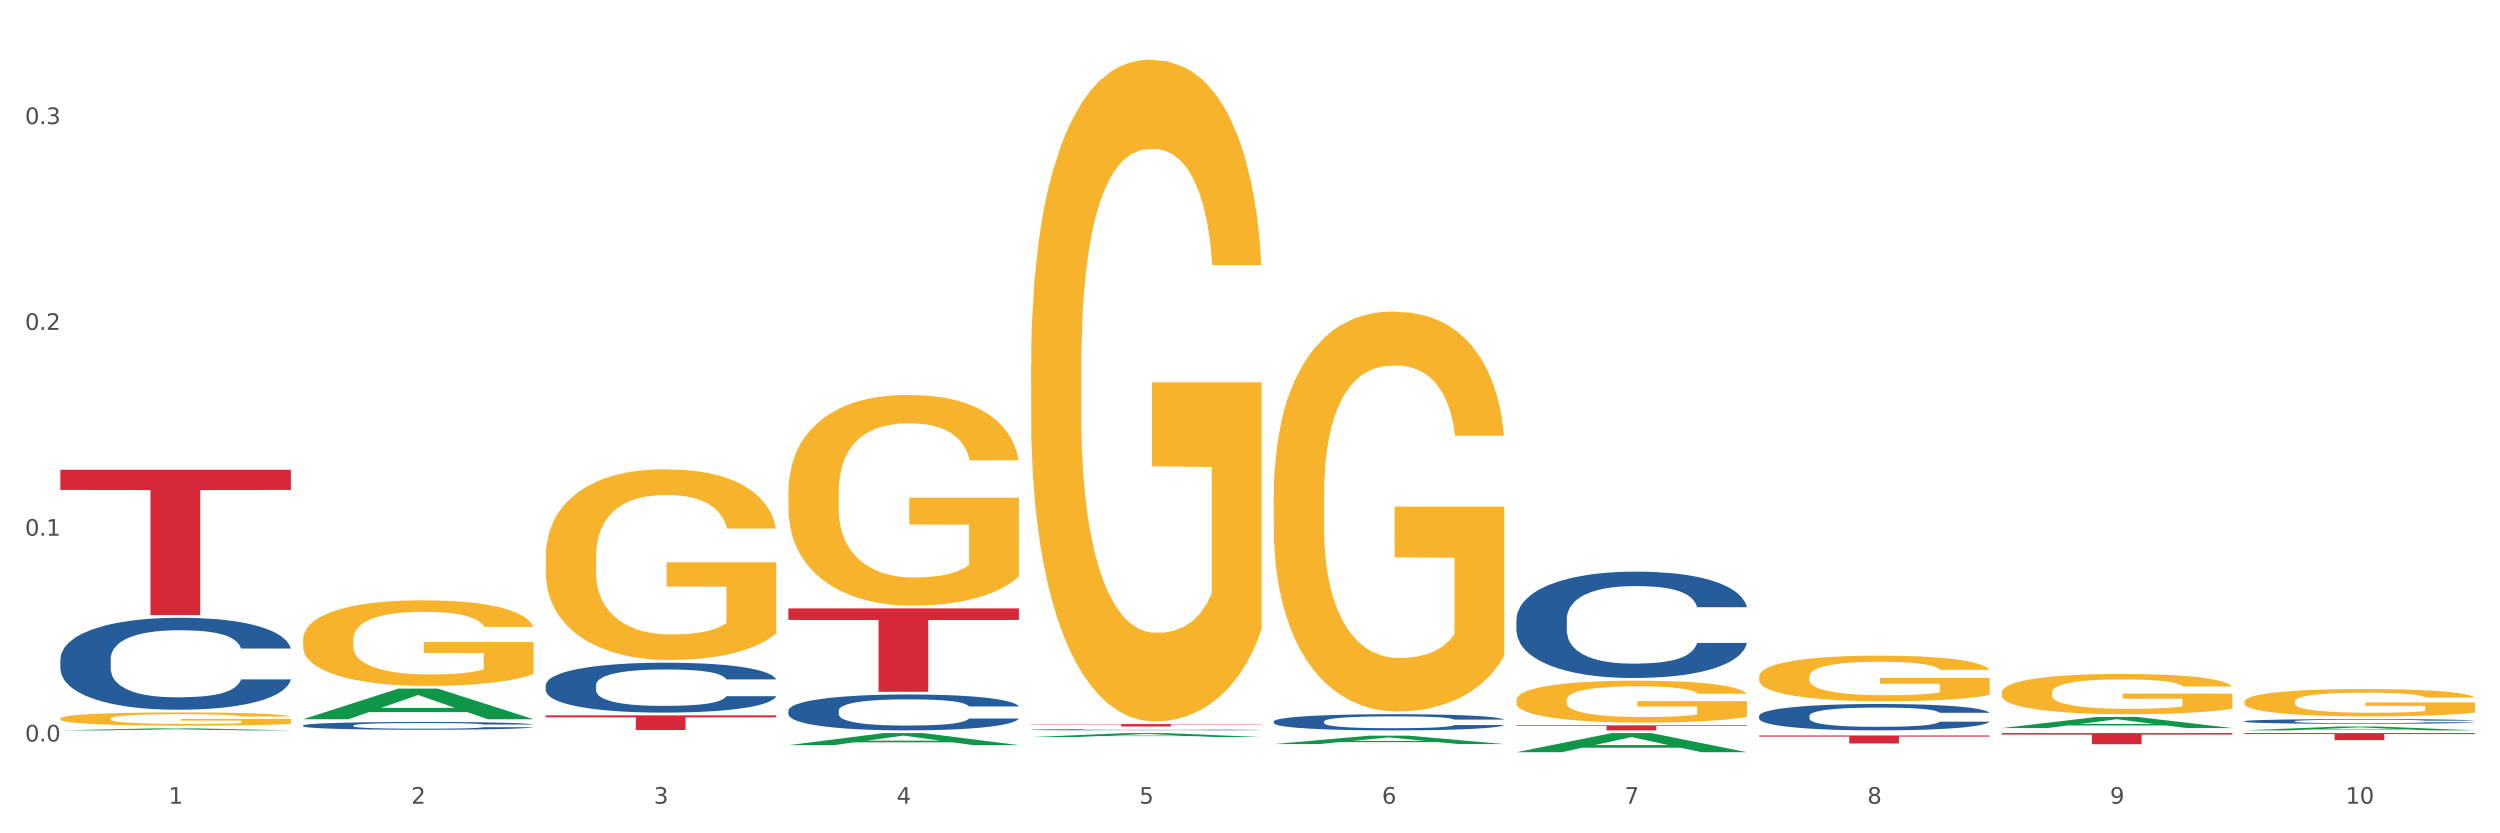<?xml version="1.0" encoding="utf-8" standalone="no"?>
<!DOCTYPE svg PUBLIC "-//W3C//DTD SVG 1.1//EN"
  "http://www.w3.org/Graphics/SVG/1.1/DTD/svg11.dtd">
<svg xmlns:xlink="http://www.w3.org/1999/xlink" width="1080pt" height="360pt" viewBox="0 0 1080 360" xmlns="http://www.w3.org/2000/svg" version="1.1">
 <rect x="0" y="0" width="1080" height="360" fill="#333333" stroke="none"/>
 <defs>
  <style type="text/css">*{stroke-linejoin: round; stroke-linecap: butt}</style>
 </defs>
 <g id="figure_1">
  <g id="patch_1">
   <path d="M 0 360 
L 1080 360 
L 1080 0 
L 0 0 
z
" style="fill: #ffffff; stroke: #ffffff; stroke-linejoin: miter"/>
  </g>
  <g id="axes_1">
   <g id="matplotlib.axis_1">
    <g id="xtick_1">
     <g id="text_1">
      <!-- 1 -->
      <g style="fill: #4d4d4d" transform="translate(72.811 347.204) scale(0.096 -0.096)">
       <defs>
        <path id="DejaVuSans-31" d="M 794 531 
L 1825 531 
L 1825 4091 
L 703 3866 
L 703 4441 
L 1819 4666 
L 2450 4666 
L 2450 531 
L 3481 531 
L 3481 0 
L 794 0 
L 794 531 
z
" transform="scale(0.016)"/>
       </defs>
       <use xlink:href="#DejaVuSans-31"/>
      </g>
     </g>
    </g>
    <g id="xtick_2">
     <g id="text_2">
      <!-- 2 -->
      <g style="fill: #4d4d4d" transform="translate(177.648 347.204) scale(0.096 -0.096)">
       <defs>
        <path id="DejaVuSans-32" d="M 1228 531 
L 3431 531 
L 3431 0 
L 469 0 
L 469 531 
Q 828 903 1448 1529 
Q 2069 2156 2228 2338 
Q 2531 2678 2651 2914 
Q 2772 3150 2772 3378 
Q 2772 3750 2511 3984 
Q 2250 4219 1831 4219 
Q 1534 4219 1204 4116 
Q 875 4013 500 3803 
L 500 4441 
Q 881 4594 1212 4672 
Q 1544 4750 1819 4750 
Q 2544 4750 2975 4387 
Q 3406 4025 3406 3419 
Q 3406 3131 3298 2873 
Q 3191 2616 2906 2266 
Q 2828 2175 2409 1742 
Q 1991 1309 1228 531 
z
" transform="scale(0.016)"/>
       </defs>
       <use xlink:href="#DejaVuSans-32"/>
      </g>
     </g>
    </g>
    <g id="xtick_3">
     <g id="text_3">
      <!-- 3 -->
      <g style="fill: #4d4d4d" transform="translate(282.486 347.204) scale(0.096 -0.096)">
       <defs>
        <path id="DejaVuSans-33" d="M 2597 2516 
Q 3050 2419 3304 2112 
Q 3559 1806 3559 1356 
Q 3559 666 3084 287 
Q 2609 -91 1734 -91 
Q 1441 -91 1130 -33 
Q 819 25 488 141 
L 488 750 
Q 750 597 1062 519 
Q 1375 441 1716 441 
Q 2309 441 2620 675 
Q 2931 909 2931 1356 
Q 2931 1769 2642 2001 
Q 2353 2234 1838 2234 
L 1294 2234 
L 1294 2753 
L 1863 2753 
Q 2328 2753 2575 2939 
Q 2822 3125 2822 3475 
Q 2822 3834 2567 4026 
Q 2313 4219 1838 4219 
Q 1578 4219 1281 4162 
Q 984 4106 628 3988 
L 628 4550 
Q 988 4650 1302 4700 
Q 1616 4750 1894 4750 
Q 2613 4750 3031 4423 
Q 3450 4097 3450 3541 
Q 3450 3153 3228 2886 
Q 3006 2619 2597 2516 
z
" transform="scale(0.016)"/>
       </defs>
       <use xlink:href="#DejaVuSans-33"/>
      </g>
     </g>
    </g>
    <g id="xtick_4">
     <g id="text_4">
      <!-- 4 -->
      <g style="fill: #4d4d4d" transform="translate(387.323 347.204) scale(0.096 -0.096)">
       <defs>
        <path id="DejaVuSans-34" d="M 2419 4116 
L 825 1625 
L 2419 1625 
L 2419 4116 
z
M 2253 4666 
L 3047 4666 
L 3047 1625 
L 3713 1625 
L 3713 1100 
L 3047 1100 
L 3047 0 
L 2419 0 
L 2419 1100 
L 313 1100 
L 313 1709 
L 2253 4666 
z
" transform="scale(0.016)"/>
       </defs>
       <use xlink:href="#DejaVuSans-34"/>
      </g>
     </g>
    </g>
    <g id="xtick_5">
     <g id="text_5">
      <!-- 5 -->
      <g style="fill: #4d4d4d" transform="translate(492.161 347.204) scale(0.096 -0.096)">
       <defs>
        <path id="DejaVuSans-35" d="M 691 4666 
L 3169 4666 
L 3169 4134 
L 1269 4134 
L 1269 2991 
Q 1406 3038 1543 3061 
Q 1681 3084 1819 3084 
Q 2600 3084 3056 2656 
Q 3513 2228 3513 1497 
Q 3513 744 3044 326 
Q 2575 -91 1722 -91 
Q 1428 -91 1123 -41 
Q 819 9 494 109 
L 494 744 
Q 775 591 1075 516 
Q 1375 441 1709 441 
Q 2250 441 2565 725 
Q 2881 1009 2881 1497 
Q 2881 1984 2565 2268 
Q 2250 2553 1709 2553 
Q 1456 2553 1204 2497 
Q 953 2441 691 2322 
L 691 4666 
z
" transform="scale(0.016)"/>
       </defs>
       <use xlink:href="#DejaVuSans-35"/>
      </g>
     </g>
    </g>
    <g id="xtick_6">
     <g id="text_6">
      <!-- 6 -->
      <g style="fill: #4d4d4d" transform="translate(596.998 347.204) scale(0.096 -0.096)">
       <defs>
        <path id="DejaVuSans-36" d="M 2113 2584 
Q 1688 2584 1439 2293 
Q 1191 2003 1191 1497 
Q 1191 994 1439 701 
Q 1688 409 2113 409 
Q 2538 409 2786 701 
Q 3034 994 3034 1497 
Q 3034 2003 2786 2293 
Q 2538 2584 2113 2584 
z
M 3366 4563 
L 3366 3988 
Q 3128 4100 2886 4159 
Q 2644 4219 2406 4219 
Q 1781 4219 1451 3797 
Q 1122 3375 1075 2522 
Q 1259 2794 1537 2939 
Q 1816 3084 2150 3084 
Q 2853 3084 3261 2657 
Q 3669 2231 3669 1497 
Q 3669 778 3244 343 
Q 2819 -91 2113 -91 
Q 1303 -91 875 529 
Q 447 1150 447 2328 
Q 447 3434 972 4092 
Q 1497 4750 2381 4750 
Q 2619 4750 2861 4703 
Q 3103 4656 3366 4563 
z
" transform="scale(0.016)"/>
       </defs>
       <use xlink:href="#DejaVuSans-36"/>
      </g>
     </g>
    </g>
    <g id="xtick_7">
     <g id="text_7">
      <!-- 7 -->
      <g style="fill: #4d4d4d" transform="translate(701.836 347.204) scale(0.096 -0.096)">
       <defs>
        <path id="DejaVuSans-37" d="M 525 4666 
L 3525 4666 
L 3525 4397 
L 1831 0 
L 1172 0 
L 2766 4134 
L 525 4134 
L 525 4666 
z
" transform="scale(0.016)"/>
       </defs>
       <use xlink:href="#DejaVuSans-37"/>
      </g>
     </g>
    </g>
    <g id="xtick_8">
     <g id="text_8">
      <!-- 8 -->
      <g style="fill: #4d4d4d" transform="translate(806.673 347.204) scale(0.096 -0.096)">
       <defs>
        <path id="DejaVuSans-38" d="M 2034 2216 
Q 1584 2216 1326 1975 
Q 1069 1734 1069 1313 
Q 1069 891 1326 650 
Q 1584 409 2034 409 
Q 2484 409 2743 651 
Q 3003 894 3003 1313 
Q 3003 1734 2745 1975 
Q 2488 2216 2034 2216 
z
M 1403 2484 
Q 997 2584 770 2862 
Q 544 3141 544 3541 
Q 544 4100 942 4425 
Q 1341 4750 2034 4750 
Q 2731 4750 3128 4425 
Q 3525 4100 3525 3541 
Q 3525 3141 3298 2862 
Q 3072 2584 2669 2484 
Q 3125 2378 3379 2068 
Q 3634 1759 3634 1313 
Q 3634 634 3220 271 
Q 2806 -91 2034 -91 
Q 1263 -91 848 271 
Q 434 634 434 1313 
Q 434 1759 690 2068 
Q 947 2378 1403 2484 
z
M 1172 3481 
Q 1172 3119 1398 2916 
Q 1625 2713 2034 2713 
Q 2441 2713 2670 2916 
Q 2900 3119 2900 3481 
Q 2900 3844 2670 4047 
Q 2441 4250 2034 4250 
Q 1625 4250 1398 4047 
Q 1172 3844 1172 3481 
z
" transform="scale(0.016)"/>
       </defs>
       <use xlink:href="#DejaVuSans-38"/>
      </g>
     </g>
    </g>
    <g id="xtick_9">
     <g id="text_9">
      <!-- 9 -->
      <g style="fill: #4d4d4d" transform="translate(911.511 347.204) scale(0.096 -0.096)">
       <defs>
        <path id="DejaVuSans-39" d="M 703 97 
L 703 672 
Q 941 559 1184 500 
Q 1428 441 1663 441 
Q 2288 441 2617 861 
Q 2947 1281 2994 2138 
Q 2813 1869 2534 1725 
Q 2256 1581 1919 1581 
Q 1219 1581 811 2004 
Q 403 2428 403 3163 
Q 403 3881 828 4315 
Q 1253 4750 1959 4750 
Q 2769 4750 3195 4129 
Q 3622 3509 3622 2328 
Q 3622 1225 3098 567 
Q 2575 -91 1691 -91 
Q 1453 -91 1209 -44 
Q 966 3 703 97 
z
M 1959 2075 
Q 2384 2075 2632 2365 
Q 2881 2656 2881 3163 
Q 2881 3666 2632 3958 
Q 2384 4250 1959 4250 
Q 1534 4250 1286 3958 
Q 1038 3666 1038 3163 
Q 1038 2656 1286 2365 
Q 1534 2075 1959 2075 
z
" transform="scale(0.016)"/>
       </defs>
       <use xlink:href="#DejaVuSans-39"/>
      </g>
     </g>
    </g>
    <g id="xtick_10">
     <g id="text_10">
      <!-- 10 -->
      <g style="fill: #4d4d4d" transform="translate(1013.294 347.204) scale(0.096 -0.096)">
       <defs>
        <path id="DejaVuSans-30" d="M 2034 4250 
Q 1547 4250 1301 3770 
Q 1056 3291 1056 2328 
Q 1056 1369 1301 889 
Q 1547 409 2034 409 
Q 2525 409 2770 889 
Q 3016 1369 3016 2328 
Q 3016 3291 2770 3770 
Q 2525 4250 2034 4250 
z
M 2034 4750 
Q 2819 4750 3233 4129 
Q 3647 3509 3647 2328 
Q 3647 1150 3233 529 
Q 2819 -91 2034 -91 
Q 1250 -91 836 529 
Q 422 1150 422 2328 
Q 422 3509 836 4129 
Q 1250 4750 2034 4750 
z
" transform="scale(0.016)"/>
       </defs>
       <use xlink:href="#DejaVuSans-31"/>
       <use xlink:href="#DejaVuSans-30" transform="translate(63.623 0)"/>
      </g>
     </g>
    </g>
    <g id="xtick_11"/>
    <g id="xtick_12"/>
    <g id="xtick_13"/>
    <g id="xtick_14"/>
    <g id="xtick_15"/>
    <g id="xtick_16"/>
    <g id="xtick_17"/>
    <g id="xtick_18"/>
    <g id="xtick_19"/>
   </g>
   <g id="matplotlib.axis_2">
    <g id="ytick_1">
     <g id="text_11">
      <!-- 0.0 -->
      <g style="fill: #4d4d4d" transform="translate(10.8 320.332) scale(0.096 -0.096)">
       <defs>
        <path id="DejaVuSans-2e" d="M 684 794 
L 1344 794 
L 1344 0 
L 684 0 
L 684 794 
z
" transform="scale(0.016)"/>
       </defs>
       <use xlink:href="#DejaVuSans-30"/>
       <use xlink:href="#DejaVuSans-2e" transform="translate(63.623 0)"/>
       <use xlink:href="#DejaVuSans-30" transform="translate(95.41 0)"/>
      </g>
     </g>
    </g>
    <g id="ytick_2">
     <g id="text_12">
      <!-- 0.1 -->
      <g style="fill: #4d4d4d" transform="translate(10.8 231.424) scale(0.096 -0.096)">
       <use xlink:href="#DejaVuSans-30"/>
       <use xlink:href="#DejaVuSans-2e" transform="translate(63.623 0)"/>
       <use xlink:href="#DejaVuSans-31" transform="translate(95.41 0)"/>
      </g>
     </g>
    </g>
    <g id="ytick_3">
     <g id="text_13">
      <!-- 0.2 -->
      <g style="fill: #4d4d4d" transform="translate(10.8 142.515) scale(0.096 -0.096)">
       <use xlink:href="#DejaVuSans-30"/>
       <use xlink:href="#DejaVuSans-2e" transform="translate(63.623 0)"/>
       <use xlink:href="#DejaVuSans-32" transform="translate(95.41 0)"/>
      </g>
     </g>
    </g>
    <g id="ytick_4">
     <g id="text_14">
      <!-- 0.3 -->
      <g style="fill: #4d4d4d" transform="translate(10.8 53.607) scale(0.096 -0.096)">
       <use xlink:href="#DejaVuSans-30"/>
       <use xlink:href="#DejaVuSans-2e" transform="translate(63.623 0)"/>
       <use xlink:href="#DejaVuSans-33" transform="translate(95.41 0)"/>
      </g>
     </g>
    </g>
    <g id="ytick_5"/>
    <g id="ytick_6"/>
    <g id="ytick_7"/>
   </g>
   <g id="PolyCollection_1">
    <path d="M 969.604 315.518 
L 969.707 315.516 
L 1010.777 313.857 
L 1027.822 313.855 
L 1069.2 315.521 
L 1049.486 315.521 
L 1040.553 315.133 
L 998.148 315.133 
L 997.84 315.139 
L 989.215 315.521 
L 969.604 315.521 
L 969.604 315.518 
L 1003.487 314.902 
L 1035.214 314.9 
L 1019.505 314.21 
L 1019.3 314.207 
L 1019.094 314.212 
L 1003.385 314.9 
L 1003.487 314.902 
L 969.604 315.518 
z
" clip-path="url(#p5b79643f19)" style="fill: #109648"/>
    <path d="M 864.767 314.518 
L 864.87 314.513 
L 905.94 309.705 
L 922.984 309.7 
L 964.363 314.527 
L 944.649 314.527 
L 935.716 313.403 
L 893.311 313.403 
L 893.003 313.421 
L 884.378 314.527 
L 864.767 314.527 
L 864.767 314.518 
L 898.65 312.732 
L 930.377 312.728 
L 914.667 310.729 
L 914.462 310.72 
L 914.257 310.733 
L 898.547 312.728 
L 898.65 312.732 
L 864.767 314.518 
z
" clip-path="url(#p5b79643f19)" style="fill: #109648"/>
    <path d="M 655.092 324.934 
L 655.195 324.926 
L 696.265 316.692 
L 713.309 316.685 
L 754.688 324.95 
L 734.974 324.95 
L 726.041 323.025 
L 683.636 323.025 
L 683.328 323.056 
L 674.703 324.95 
L 655.092 324.95 
L 655.092 324.934 
L 688.975 321.876 
L 720.702 321.869 
L 704.992 318.446 
L 704.787 318.431 
L 704.582 318.454 
L 688.872 321.869 
L 688.975 321.876 
L 655.092 324.934 
z
" clip-path="url(#p5b79643f19)" style="fill: #109648"/>
    <path d="M 550.254 321.438 
L 550.357 321.435 
L 591.427 317.813 
L 608.472 317.809 
L 649.85 321.445 
L 630.136 321.445 
L 621.203 320.598 
L 578.798 320.598 
L 578.49 320.612 
L 569.866 321.445 
L 550.254 321.445 
L 550.254 321.438 
L 584.137 320.093 
L 615.864 320.09 
L 600.155 318.584 
L 599.95 318.577 
L 599.744 318.588 
L 584.035 320.09 
L 584.137 320.093 
L 550.254 321.438 
z
" clip-path="url(#p5b79643f19)" style="fill: #109648"/>
    <path d="M 445.417 318.411 
L 445.52 318.409 
L 486.59 316.686 
L 503.634 316.685 
L 545.013 318.414 
L 525.299 318.414 
L 516.366 318.011 
L 473.961 318.011 
L 473.653 318.018 
L 465.028 318.414 
L 445.417 318.414 
L 445.417 318.411 
L 479.3 317.771 
L 511.027 317.769 
L 495.317 317.053 
L 495.112 317.05 
L 494.907 317.055 
L 479.197 317.769 
L 479.3 317.771 
L 445.417 318.411 
z
" clip-path="url(#p5b79643f19)" style="fill: #109648"/>
    <path d="M 340.579 321.894 
L 340.682 321.889 
L 381.752 316.69 
L 398.797 316.685 
L 440.175 321.904 
L 420.461 321.904 
L 411.529 320.689 
L 369.123 320.689 
L 368.815 320.708 
L 360.191 321.904 
L 340.579 321.904 
L 340.579 321.894 
L 374.463 319.963 
L 406.189 319.958 
L 390.48 317.797 
L 390.275 317.787 
L 390.069 317.802 
L 374.36 319.958 
L 374.463 319.963 
L 340.579 321.894 
z
" clip-path="url(#p5b79643f19)" style="fill: #109648"/>
    <path d="M 130.904 310.699 
L 131.007 310.686 
L 172.078 297.485 
L 189.122 297.472 
L 230.5 310.724 
L 210.786 310.724 
L 201.854 307.638 
L 159.448 307.638 
L 159.14 307.688 
L 150.516 310.724 
L 130.904 310.724 
L 130.904 310.699 
L 164.788 305.796 
L 196.514 305.784 
L 180.805 300.297 
L 180.6 300.272 
L 180.394 300.309 
L 164.685 305.784 
L 164.788 305.796 
L 130.904 310.699 
z
" clip-path="url(#p5b79643f19)" style="fill: #109648"/>
    <path d="M 26.067 315.519 
L 26.17 315.519 
L 67.24 314.656 
L 84.284 314.655 
L 125.663 315.521 
L 105.949 315.521 
L 97.016 315.319 
L 54.611 315.319 
L 54.303 315.323 
L 45.678 315.521 
L 26.067 315.521 
L 26.067 315.519 
L 59.95 315.199 
L 91.677 315.198 
L 75.967 314.84 
L 75.762 314.838 
L 75.557 314.841 
L 59.847 315.198 
L 59.95 315.199 
L 26.067 315.519 
z
" clip-path="url(#p5b79643f19)" style="fill: #109648"/>
    <path d="M 26.067 202.922 
L 125.663 202.922 
L 125.663 211.647 
L 86.485 211.706 
L 86.485 265.711 
L 65.008 265.711 
L 65.008 211.706 
L 26.067 211.647 
L 26.067 202.98 
L 26.067 202.922 
z
" clip-path="url(#p5b79643f19)" style="fill: #d62839"/>
    <path d="M 235.742 309.016 
L 335.338 309.016 
L 335.338 309.898 
L 296.16 309.904 
L 296.16 315.363 
L 274.683 315.363 
L 274.683 309.904 
L 235.742 309.898 
L 235.742 309.022 
L 235.742 309.016 
z
" clip-path="url(#p5b79643f19)" style="fill: #d62839"/>
    <path d="M 340.579 262.814 
L 440.175 262.814 
L 440.175 267.822 
L 400.998 267.856 
L 400.998 298.854 
L 379.521 298.854 
L 379.521 267.856 
L 340.579 267.822 
L 340.579 262.848 
L 340.579 262.814 
z
" clip-path="url(#p5b79643f19)" style="fill: #d62839"/>
    <path d="M 445.417 312.815 
L 545.013 312.815 
L 545.013 312.958 
L 505.835 312.959 
L 505.835 313.842 
L 484.358 313.842 
L 484.358 312.959 
L 445.417 312.958 
L 445.417 312.816 
L 445.417 312.815 
z
" clip-path="url(#p5b79643f19)" style="fill: #d62839"/>
    <path d="M 655.092 313.34 
L 754.688 313.34 
L 754.688 313.643 
L 715.51 313.645 
L 715.51 315.521 
L 694.033 315.521 
L 694.033 313.645 
L 655.092 313.643 
L 655.092 313.342 
L 655.092 313.34 
z
" clip-path="url(#p5b79643f19)" style="fill: #d62839"/>
    <path d="M 759.929 317.72 
L 859.525 317.72 
L 859.525 318.201 
L 820.348 318.205 
L 820.348 321.183 
L 798.871 321.183 
L 798.871 318.205 
L 759.929 318.201 
L 759.929 317.723 
L 759.929 317.72 
z
" clip-path="url(#p5b79643f19)" style="fill: #d62839"/>
    <path d="M 864.767 316.685 
L 964.363 316.685 
L 964.363 317.352 
L 925.185 317.357 
L 925.185 321.488 
L 903.708 321.488 
L 903.708 317.357 
L 864.767 317.352 
L 864.767 316.689 
L 864.767 316.685 
z
" clip-path="url(#p5b79643f19)" style="fill: #d62839"/>
    <path d="M 969.604 316.685 
L 1069.2 316.685 
L 1069.2 317.108 
L 1030.023 317.111 
L 1030.023 319.731 
L 1008.546 319.731 
L 1008.546 317.111 
L 969.604 317.108 
L 969.604 316.688 
L 969.604 316.685 
z
" clip-path="url(#p5b79643f19)" style="fill: #d62839"/>
    <path d="M 655.092 267.592 
L 655.21 267.55 
L 655.21 266.375 
L 655.563 264.781 
L 656.858 261.844 
L 658.506 259.62 
L 661.331 257.019 
L 662.862 255.928 
L 664.863 254.711 
L 668.984 252.739 
L 673.693 251.06 
L 676.989 250.137 
L 679.461 249.55 
L 684.994 248.501 
L 688.173 248.039 
L 691.469 247.662 
L 694.294 247.41 
L 699.003 247.116 
L 702.771 246.99 
L 707.127 246.948 
L 710.776 246.99 
L 715.603 247.158 
L 722.666 247.662 
L 725.374 247.955 
L 729.023 248.459 
L 732.791 249.13 
L 735.851 249.802 
L 739.383 250.767 
L 743.033 252.025 
L 746.564 253.62 
L 749.037 255.088 
L 751.038 256.641 
L 752.804 258.529 
L 754.099 260.585 
L 754.688 262.305 
L 733.144 262.305 
L 732.555 260.753 
L 731.378 259.075 
L 730.201 257.942 
L 728.906 257.019 
L 726.904 255.97 
L 725.138 255.298 
L 722.195 254.501 
L 719.488 253.998 
L 717.251 253.704 
L 714.543 253.452 
L 708.775 253.2 
L 704.654 253.2 
L 702.064 253.284 
L 698.886 253.494 
L 696.178 253.788 
L 692.999 254.291 
L 690.527 254.837 
L 688.055 255.55 
L 686.642 256.054 
L 684.523 256.977 
L 683.111 257.732 
L 681.227 259.033 
L 680.167 259.956 
L 678.284 262.347 
L 677.46 264.11 
L 677.107 265.326 
L 676.871 266.669 
L 676.871 273.215 
L 677.577 276.152 
L 678.166 277.411 
L 679.108 278.837 
L 680.874 280.683 
L 683.464 282.488 
L 686.171 283.788 
L 688.408 284.585 
L 690.527 285.173 
L 692.646 285.634 
L 695.236 286.054 
L 697.355 286.306 
L 700.534 286.558 
L 704.301 286.683 
L 707.244 286.683 
L 713.248 286.474 
L 715.956 286.264 
L 718.546 285.97 
L 721.371 285.509 
L 723.608 285.005 
L 724.903 284.627 
L 727.022 283.83 
L 728.67 282.991 
L 730.083 282.026 
L 731.025 281.187 
L 732.084 279.928 
L 732.908 278.501 
L 733.144 277.746 
L 754.688 277.746 
L 754.217 279.257 
L 753.393 280.725 
L 751.744 282.697 
L 750.449 283.83 
L 748.448 285.215 
L 746.329 286.39 
L 743.386 287.69 
L 740.678 288.655 
L 737.853 289.495 
L 734.792 290.25 
L 729.259 291.299 
L 727.258 291.593 
L 723.019 292.096 
L 719.723 292.39 
L 714.896 292.684 
L 709.952 292.851 
L 704.772 292.893 
L 700.181 292.809 
L 695.119 292.558 
L 691.94 292.306 
L 688.408 291.928 
L 684.288 291.341 
L 680.403 290.628 
L 676.753 289.788 
L 673.339 288.823 
L 670.161 287.732 
L 666.04 285.928 
L 662.98 284.166 
L 660.743 282.53 
L 659.212 281.145 
L 657.682 279.383 
L 656.858 278.166 
L 655.563 275.229 
L 655.092 272.501 
L 655.092 267.592 
z
" clip-path="url(#p5b79643f19)" style="fill: #255c99"/>
    <path d="M 759.929 309.248 
L 760.047 309.237 
L 760.047 308.946 
L 760.4 308.551 
L 761.695 307.823 
L 763.343 307.271 
L 766.169 306.626 
L 767.699 306.356 
L 769.701 306.054 
L 773.821 305.565 
L 778.53 305.149 
L 781.826 304.92 
L 784.299 304.774 
L 789.832 304.514 
L 793.01 304.4 
L 796.307 304.306 
L 799.132 304.244 
L 803.841 304.171 
L 807.608 304.14 
L 811.964 304.129 
L 815.613 304.14 
L 820.44 304.181 
L 827.504 304.306 
L 830.211 304.379 
L 833.861 304.504 
L 837.628 304.67 
L 840.689 304.837 
L 844.221 305.076 
L 847.87 305.388 
L 851.402 305.784 
L 853.874 306.148 
L 855.876 306.533 
L 857.641 307.001 
L 858.936 307.51 
L 859.525 307.937 
L 837.981 307.937 
L 837.393 307.552 
L 836.215 307.136 
L 835.038 306.855 
L 833.743 306.626 
L 831.742 306.366 
L 829.976 306.2 
L 827.033 306.002 
L 824.325 305.877 
L 822.088 305.804 
L 819.381 305.742 
L 813.612 305.68 
L 809.492 305.68 
L 806.902 305.7 
L 803.723 305.752 
L 801.016 305.825 
L 797.837 305.95 
L 795.365 306.085 
L 792.892 306.262 
L 791.48 306.387 
L 789.361 306.616 
L 787.948 306.803 
L 786.064 307.126 
L 785.005 307.354 
L 783.121 307.947 
L 782.297 308.384 
L 781.944 308.686 
L 781.709 309.019 
L 781.709 310.642 
L 782.415 311.37 
L 783.004 311.682 
L 783.945 312.036 
L 785.711 312.494 
L 788.301 312.941 
L 791.009 313.263 
L 793.246 313.461 
L 795.365 313.607 
L 797.484 313.721 
L 800.074 313.825 
L 802.193 313.888 
L 805.371 313.95 
L 809.139 313.981 
L 812.082 313.981 
L 818.086 313.929 
L 820.793 313.877 
L 823.383 313.804 
L 826.209 313.69 
L 828.446 313.565 
L 829.741 313.472 
L 831.86 313.274 
L 833.508 313.066 
L 834.92 312.827 
L 835.862 312.618 
L 836.922 312.306 
L 837.746 311.953 
L 837.981 311.765 
L 859.525 311.765 
L 859.054 312.14 
L 858.23 312.504 
L 856.582 312.993 
L 855.287 313.274 
L 853.286 313.617 
L 851.167 313.908 
L 848.223 314.231 
L 845.516 314.47 
L 842.69 314.678 
L 839.629 314.866 
L 834.096 315.126 
L 832.095 315.198 
L 827.857 315.323 
L 824.561 315.396 
L 819.734 315.469 
L 814.789 315.511 
L 809.609 315.521 
L 805.018 315.5 
L 799.956 315.438 
L 796.777 315.375 
L 793.246 315.282 
L 789.125 315.136 
L 785.24 314.959 
L 781.591 314.751 
L 778.177 314.512 
L 774.998 314.241 
L 770.878 313.794 
L 767.817 313.357 
L 765.58 312.951 
L 764.05 312.608 
L 762.519 312.171 
L 761.695 311.869 
L 760.4 311.141 
L 759.929 310.465 
L 759.929 309.248 
z
" clip-path="url(#p5b79643f19)" style="fill: #255c99"/>
    <path d="M 550.254 311.672 
L 550.372 311.665 
L 550.372 311.487 
L 550.725 311.244 
L 552.02 310.797 
L 553.668 310.459 
L 556.494 310.063 
L 558.024 309.897 
L 560.026 309.712 
L 564.146 309.412 
L 568.855 309.157 
L 572.151 309.016 
L 574.624 308.927 
L 580.157 308.767 
L 583.335 308.697 
L 586.632 308.64 
L 589.457 308.601 
L 594.166 308.557 
L 597.933 308.538 
L 602.289 308.531 
L 605.939 308.538 
L 610.765 308.563 
L 617.829 308.64 
L 620.536 308.684 
L 624.186 308.761 
L 627.953 308.863 
L 631.014 308.965 
L 634.546 309.112 
L 638.195 309.304 
L 641.727 309.546 
L 644.199 309.77 
L 646.201 310.006 
L 647.966 310.293 
L 649.261 310.606 
L 649.85 310.867 
L 628.306 310.867 
L 627.718 310.631 
L 626.54 310.376 
L 625.363 310.204 
L 624.068 310.063 
L 622.067 309.904 
L 620.301 309.801 
L 617.358 309.68 
L 614.65 309.604 
L 612.413 309.559 
L 609.706 309.521 
L 603.937 309.482 
L 599.817 309.482 
L 597.227 309.495 
L 594.048 309.527 
L 591.341 309.572 
L 588.162 309.648 
L 585.69 309.731 
L 583.218 309.84 
L 581.805 309.916 
L 579.686 310.057 
L 578.273 310.172 
L 576.389 310.37 
L 575.33 310.51 
L 573.446 310.874 
L 572.622 311.142 
L 572.269 311.327 
L 572.034 311.531 
L 572.034 312.527 
L 572.74 312.974 
L 573.329 313.166 
L 574.27 313.383 
L 576.036 313.663 
L 578.626 313.938 
L 581.334 314.136 
L 583.571 314.257 
L 585.69 314.346 
L 587.809 314.417 
L 590.399 314.48 
L 592.518 314.519 
L 595.696 314.557 
L 599.464 314.576 
L 602.407 314.576 
L 608.411 314.544 
L 611.118 314.512 
L 613.708 314.468 
L 616.534 314.397 
L 618.771 314.321 
L 620.066 314.263 
L 622.185 314.142 
L 623.833 314.014 
L 625.245 313.868 
L 626.187 313.74 
L 627.247 313.549 
L 628.071 313.331 
L 628.306 313.217 
L 649.85 313.217 
L 649.379 313.446 
L 648.555 313.67 
L 646.907 313.97 
L 645.612 314.142 
L 643.611 314.353 
L 641.492 314.532 
L 638.548 314.729 
L 635.841 314.876 
L 633.015 315.004 
L 629.954 315.119 
L 624.421 315.278 
L 622.42 315.323 
L 618.182 315.4 
L 614.886 315.444 
L 610.059 315.489 
L 605.114 315.515 
L 599.935 315.521 
L 595.343 315.508 
L 590.281 315.47 
L 587.102 315.432 
L 583.571 315.374 
L 579.45 315.285 
L 575.565 315.176 
L 571.916 315.049 
L 568.502 314.902 
L 565.323 314.736 
L 561.203 314.461 
L 558.142 314.193 
L 555.905 313.944 
L 554.375 313.734 
L 552.844 313.466 
L 552.02 313.28 
L 550.725 312.834 
L 550.254 312.419 
L 550.254 311.672 
z
" clip-path="url(#p5b79643f19)" style="fill: #255c99"/>
    <path d="M 445.417 315.237 
L 445.535 315.237 
L 445.535 315.223 
L 445.888 315.206 
L 447.183 315.173 
L 448.831 315.148 
L 451.656 315.118 
L 453.187 315.106 
L 455.188 315.093 
L 459.309 315.07 
L 464.018 315.052 
L 467.314 315.041 
L 469.786 315.035 
L 475.319 315.023 
L 478.498 315.018 
L 481.794 315.013 
L 484.619 315.011 
L 489.328 315.007 
L 493.096 315.006 
L 497.452 315.005 
L 501.101 315.006 
L 505.928 315.008 
L 512.991 315.013 
L 515.699 315.017 
L 519.348 315.022 
L 523.116 315.03 
L 526.177 315.037 
L 529.708 315.048 
L 533.358 315.062 
L 536.89 315.08 
L 539.362 315.097 
L 541.363 315.114 
L 543.129 315.135 
L 544.424 315.158 
L 545.013 315.178 
L 523.469 315.178 
L 522.88 315.16 
L 521.703 315.141 
L 520.526 315.129 
L 519.231 315.118 
L 517.229 315.107 
L 515.464 315.099 
L 512.52 315.09 
L 509.813 315.085 
L 507.576 315.081 
L 504.868 315.078 
L 499.1 315.076 
L 494.979 315.076 
L 492.389 315.077 
L 489.211 315.079 
L 486.503 315.082 
L 483.325 315.088 
L 480.852 315.094 
L 478.38 315.102 
L 476.967 315.108 
L 474.848 315.118 
L 473.436 315.126 
L 471.552 315.141 
L 470.492 315.151 
L 468.609 315.178 
L 467.785 315.198 
L 467.432 315.212 
L 467.196 315.227 
L 467.196 315.3 
L 467.902 315.333 
L 468.491 315.347 
L 469.433 315.363 
L 471.199 315.384 
L 473.789 315.404 
L 476.496 315.419 
L 478.733 315.428 
L 480.852 315.434 
L 482.971 315.44 
L 485.561 315.444 
L 487.68 315.447 
L 490.859 315.45 
L 494.626 315.451 
L 497.569 315.451 
L 503.573 315.449 
L 506.281 315.447 
L 508.871 315.443 
L 511.696 315.438 
L 513.933 315.432 
L 515.228 315.428 
L 517.347 315.419 
L 518.995 315.41 
L 520.408 315.399 
L 521.35 315.39 
L 522.409 315.375 
L 523.233 315.359 
L 523.469 315.351 
L 545.013 315.351 
L 544.542 315.368 
L 543.718 315.384 
L 542.069 315.407 
L 540.774 315.419 
L 538.773 315.435 
L 536.654 315.448 
L 533.711 315.463 
L 531.003 315.473 
L 528.178 315.483 
L 525.117 315.491 
L 519.584 315.503 
L 517.583 315.506 
L 513.344 315.512 
L 510.048 315.515 
L 505.221 315.519 
L 500.277 315.521 
L 495.097 315.521 
L 490.506 315.52 
L 485.444 315.517 
L 482.265 315.514 
L 478.733 315.51 
L 474.613 315.504 
L 470.728 315.496 
L 467.078 315.486 
L 463.664 315.475 
L 460.486 315.463 
L 456.365 315.443 
L 453.305 315.423 
L 451.068 315.405 
L 449.537 315.389 
L 448.007 315.369 
L 447.183 315.356 
L 445.888 315.323 
L 445.417 315.292 
L 445.417 315.237 
z
" clip-path="url(#p5b79643f19)" style="fill: #255c99"/>
    <path d="M 235.742 295.98 
L 235.86 295.96 
L 235.86 295.409 
L 236.213 294.661 
L 237.508 293.283 
L 239.156 292.239 
L 241.981 291.019 
L 243.512 290.507 
L 245.513 289.936 
L 249.634 289.011 
L 254.343 288.223 
L 257.639 287.79 
L 260.111 287.514 
L 265.644 287.022 
L 268.823 286.805 
L 272.119 286.628 
L 274.945 286.51 
L 279.654 286.372 
L 283.421 286.313 
L 287.777 286.294 
L 291.426 286.313 
L 296.253 286.392 
L 303.316 286.628 
L 306.024 286.766 
L 309.673 287.002 
L 313.441 287.317 
L 316.502 287.632 
L 320.033 288.085 
L 323.683 288.676 
L 327.215 289.424 
L 329.687 290.113 
L 331.688 290.841 
L 333.454 291.727 
L 334.749 292.692 
L 335.338 293.499 
L 313.794 293.499 
L 313.205 292.771 
L 312.028 291.983 
L 310.851 291.452 
L 309.556 291.019 
L 307.554 290.526 
L 305.789 290.211 
L 302.845 289.837 
L 300.138 289.601 
L 297.901 289.463 
L 295.193 289.345 
L 289.425 289.227 
L 285.304 289.227 
L 282.714 289.266 
L 279.536 289.365 
L 276.828 289.503 
L 273.65 289.739 
L 271.177 289.995 
L 268.705 290.33 
L 267.292 290.566 
L 265.173 290.999 
L 263.761 291.353 
L 261.877 291.964 
L 260.817 292.397 
L 258.934 293.519 
L 258.11 294.346 
L 257.757 294.917 
L 257.521 295.547 
L 257.521 298.618 
L 258.228 299.996 
L 258.816 300.587 
L 259.758 301.256 
L 261.524 302.123 
L 264.114 302.969 
L 266.821 303.58 
L 269.058 303.954 
L 271.177 304.229 
L 273.296 304.446 
L 275.886 304.643 
L 278.005 304.761 
L 281.184 304.879 
L 284.951 304.938 
L 287.894 304.938 
L 293.898 304.84 
L 296.606 304.741 
L 299.196 304.603 
L 302.021 304.387 
L 304.258 304.151 
L 305.553 303.973 
L 307.672 303.599 
L 309.32 303.205 
L 310.733 302.753 
L 311.675 302.359 
L 312.734 301.768 
L 313.558 301.099 
L 313.794 300.745 
L 335.338 300.745 
L 334.867 301.453 
L 334.043 302.142 
L 332.394 303.068 
L 331.099 303.599 
L 329.098 304.249 
L 326.979 304.8 
L 324.036 305.411 
L 321.328 305.863 
L 318.503 306.257 
L 315.442 306.612 
L 309.909 307.104 
L 307.908 307.242 
L 303.669 307.478 
L 300.373 307.616 
L 295.546 307.753 
L 290.602 307.832 
L 285.422 307.852 
L 280.831 307.812 
L 275.769 307.694 
L 272.59 307.576 
L 269.058 307.399 
L 264.938 307.123 
L 261.053 306.789 
L 257.403 306.395 
L 253.989 305.942 
L 250.811 305.43 
L 246.69 304.584 
L 243.63 303.757 
L 241.393 302.989 
L 239.862 302.339 
L 238.332 301.512 
L 237.508 300.941 
L 236.213 299.563 
L 235.742 298.284 
L 235.742 295.98 
z
" clip-path="url(#p5b79643f19)" style="fill: #255c99"/>
    <path d="M 340.579 306.983 
L 340.697 306.969 
L 340.697 306.573 
L 341.05 306.035 
L 342.345 305.044 
L 343.993 304.293 
L 346.819 303.415 
L 348.349 303.047 
L 350.351 302.637 
L 354.471 301.971 
L 359.18 301.405 
L 362.476 301.093 
L 364.949 300.895 
L 370.482 300.541 
L 373.66 300.386 
L 376.957 300.258 
L 379.782 300.173 
L 384.491 300.074 
L 388.258 300.032 
L 392.614 300.017 
L 396.264 300.032 
L 401.09 300.088 
L 408.154 300.258 
L 410.861 300.357 
L 414.511 300.527 
L 418.278 300.754 
L 421.339 300.98 
L 424.871 301.306 
L 428.52 301.731 
L 432.052 302.269 
L 434.524 302.764 
L 436.526 303.288 
L 438.291 303.925 
L 439.586 304.619 
L 440.175 305.199 
L 418.631 305.199 
L 418.043 304.676 
L 416.865 304.109 
L 415.688 303.727 
L 414.393 303.415 
L 412.392 303.061 
L 410.626 302.835 
L 407.683 302.566 
L 404.975 302.396 
L 402.738 302.297 
L 400.031 302.212 
L 394.262 302.127 
L 390.142 302.127 
L 387.552 302.155 
L 384.373 302.226 
L 381.666 302.325 
L 378.487 302.495 
L 376.015 302.679 
L 373.543 302.92 
L 372.13 303.09 
L 370.011 303.401 
L 368.598 303.656 
L 366.714 304.095 
L 365.655 304.407 
L 363.771 305.214 
L 362.947 305.808 
L 362.594 306.219 
L 362.359 306.672 
L 362.359 308.881 
L 363.065 309.872 
L 363.654 310.296 
L 364.595 310.778 
L 366.361 311.401 
L 368.951 312.01 
L 371.659 312.449 
L 373.896 312.718 
L 376.015 312.916 
L 378.134 313.072 
L 380.724 313.213 
L 382.843 313.298 
L 386.021 313.383 
L 389.789 313.426 
L 392.732 313.426 
L 398.736 313.355 
L 401.443 313.284 
L 404.033 313.185 
L 406.859 313.029 
L 409.096 312.859 
L 410.391 312.732 
L 412.51 312.463 
L 414.158 312.18 
L 415.57 311.854 
L 416.512 311.571 
L 417.572 311.146 
L 418.396 310.665 
L 418.631 310.41 
L 440.175 310.41 
L 439.704 310.919 
L 438.88 311.415 
L 437.232 312.08 
L 435.937 312.463 
L 433.936 312.93 
L 431.817 313.326 
L 428.873 313.765 
L 426.166 314.091 
L 423.34 314.374 
L 420.279 314.629 
L 414.746 314.983 
L 412.745 315.082 
L 408.507 315.252 
L 405.211 315.351 
L 400.384 315.45 
L 395.439 315.507 
L 390.26 315.521 
L 385.668 315.493 
L 380.606 315.408 
L 377.427 315.323 
L 373.896 315.195 
L 369.775 314.997 
L 365.89 314.756 
L 362.241 314.473 
L 358.827 314.148 
L 355.648 313.779 
L 351.528 313.171 
L 348.467 312.576 
L 346.23 312.024 
L 344.7 311.557 
L 343.169 310.962 
L 342.345 310.551 
L 341.05 309.56 
L 340.579 308.64 
L 340.579 306.983 
z
" clip-path="url(#p5b79643f19)" style="fill: #255c99"/>
    <path d="M 969.604 303.123 
L 969.722 303.112 
L 969.722 302.724 
L 969.957 302.389 
L 971.133 301.579 
L 972.897 300.91 
L 974.19 300.553 
L 975.484 300.262 
L 977.012 299.97 
L 978.894 299.668 
L 982.304 299.225 
L 984.42 298.998 
L 987.007 298.761 
L 991.711 298.415 
L 995.121 298.221 
L 998.648 298.059 
L 1004.41 297.864 
L 1008.173 297.778 
L 1012.171 297.713 
L 1016.992 297.67 
L 1020.637 297.659 
L 1028.633 297.692 
L 1035.453 297.789 
L 1038.745 297.864 
L 1042.978 297.994 
L 1045.212 298.08 
L 1048.858 298.253 
L 1052.62 298.48 
L 1055.207 298.674 
L 1059.088 299.041 
L 1062.027 299.409 
L 1064.732 299.862 
L 1066.143 300.175 
L 1067.201 300.467 
L 1068.142 300.802 
L 1069.082 301.331 
L 1047.917 301.331 
L 1047.094 300.953 
L 1045.8 300.596 
L 1043.919 300.251 
L 1042.273 300.035 
L 1039.451 299.765 
L 1036.864 299.592 
L 1034.159 299.463 
L 1030.867 299.355 
L 1028.28 299.301 
L 1024.635 299.257 
L 1017.462 299.268 
L 1012.641 299.355 
L 1009.349 299.463 
L 1007.232 299.56 
L 1005.351 299.668 
L 1003.234 299.819 
L 1000.765 300.046 
L 999.001 300.251 
L 997.237 300.51 
L 995.826 300.769 
L 994.533 301.072 
L 993.474 301.395 
L 992.651 301.73 
L 991.946 302.141 
L 991.358 302.821 
L 991.358 304.3 
L 991.593 304.635 
L 992.181 305.078 
L 992.886 305.412 
L 994.062 305.812 
L 995.121 306.082 
L 997.12 306.471 
L 999.354 306.794 
L 1001.118 307 
L 1002.881 307.172 
L 1005.939 307.41 
L 1009.349 307.604 
L 1012.288 307.723 
L 1016.286 307.831 
L 1018.991 307.874 
L 1021.342 307.896 
L 1027.104 307.896 
L 1031.22 307.863 
L 1035.805 307.788 
L 1039.333 307.691 
L 1042.273 307.572 
L 1045.565 307.378 
L 1047.682 307.194 
L 1047.682 304.937 
L 1021.813 304.926 
L 1021.813 303.425 
L 1069.2 303.425 
L 1069.2 307.831 
L 1067.201 308.058 
L 1064.967 308.263 
L 1062.615 308.447 
L 1059.088 308.673 
L 1054.854 308.889 
L 1051.092 309.04 
L 1047.094 309.17 
L 1042.39 309.289 
L 1036.276 309.397 
L 1032.513 309.44 
L 1027.81 309.472 
L 1022.283 309.483 
L 1017.462 309.462 
L 1012.759 309.408 
L 1007.82 309.31 
L 1002.999 309.17 
L 999.354 309.03 
L 995.709 308.857 
L 991.828 308.63 
L 988.771 308.414 
L 986.419 308.22 
L 983.832 307.971 
L 981.01 307.647 
L 978.894 307.356 
L 977.012 307.054 
L 975.013 306.665 
L 973.602 306.33 
L 972.191 305.909 
L 971.368 305.596 
L 970.427 305.11 
L 969.722 304.43 
L 969.604 303.123 
z
" clip-path="url(#p5b79643f19)" style="fill: #f7b32b"/>
    <path d="M 864.767 299.184 
L 864.884 299.168 
L 864.884 298.597 
L 865.12 298.105 
L 866.296 296.914 
L 868.059 295.929 
L 869.353 295.405 
L 870.646 294.977 
L 872.175 294.548 
L 874.056 294.103 
L 877.466 293.452 
L 879.583 293.119 
L 882.17 292.769 
L 886.873 292.261 
L 890.283 291.976 
L 893.811 291.737 
L 899.572 291.452 
L 903.335 291.325 
L 907.333 291.229 
L 912.154 291.166 
L 915.799 291.15 
L 923.795 291.198 
L 930.615 291.34 
L 933.908 291.452 
L 938.141 291.642 
L 940.375 291.769 
L 944.02 292.023 
L 947.783 292.357 
L 950.37 292.642 
L 954.25 293.182 
L 957.19 293.722 
L 959.894 294.389 
L 961.305 294.85 
L 962.364 295.278 
L 963.304 295.77 
L 964.245 296.548 
L 943.079 296.548 
L 942.256 295.993 
L 940.963 295.469 
L 939.081 294.961 
L 937.435 294.643 
L 934.613 294.246 
L 932.026 293.992 
L 929.322 293.802 
L 926.029 293.643 
L 923.442 293.563 
L 919.797 293.5 
L 912.625 293.516 
L 907.803 293.643 
L 904.511 293.802 
L 902.395 293.944 
L 900.513 294.103 
L 898.397 294.326 
L 895.927 294.659 
L 894.163 294.961 
L 892.4 295.342 
L 890.989 295.723 
L 889.695 296.167 
L 888.637 296.644 
L 887.814 297.136 
L 887.108 297.739 
L 886.52 298.74 
L 886.52 300.915 
L 886.756 301.407 
L 887.343 302.058 
L 888.049 302.55 
L 889.225 303.138 
L 890.283 303.535 
L 892.282 304.106 
L 894.516 304.583 
L 896.28 304.885 
L 898.044 305.139 
L 901.101 305.488 
L 904.511 305.774 
L 907.451 305.948 
L 911.449 306.107 
L 914.153 306.171 
L 916.505 306.202 
L 922.267 306.202 
L 926.382 306.155 
L 930.968 306.044 
L 934.496 305.901 
L 937.435 305.726 
L 940.728 305.44 
L 942.844 305.17 
L 942.844 301.852 
L 916.975 301.836 
L 916.975 299.629 
L 964.363 299.629 
L 964.363 306.107 
L 962.364 306.441 
L 960.129 306.742 
L 957.778 307.012 
L 954.25 307.346 
L 950.017 307.663 
L 946.254 307.885 
L 942.256 308.076 
L 937.553 308.251 
L 931.438 308.409 
L 927.676 308.473 
L 922.972 308.521 
L 917.446 308.536 
L 912.625 308.505 
L 907.921 308.425 
L 902.982 308.282 
L 898.161 308.076 
L 894.516 307.87 
L 890.871 307.616 
L 886.991 307.282 
L 883.933 306.965 
L 881.582 306.679 
L 878.995 306.314 
L 876.173 305.837 
L 874.056 305.408 
L 872.175 304.964 
L 870.176 304.392 
L 868.765 303.9 
L 867.354 303.281 
L 866.531 302.82 
L 865.59 302.106 
L 864.884 301.106 
L 864.767 299.184 
z
" clip-path="url(#p5b79643f19)" style="fill: #f7b32b"/>
    <path d="M 759.929 292.352 
L 760.047 292.334 
L 760.047 291.686 
L 760.282 291.127 
L 761.458 289.776 
L 763.222 288.658 
L 764.515 288.064 
L 765.809 287.577 
L 767.337 287.091 
L 769.219 286.586 
L 772.629 285.847 
L 774.745 285.469 
L 777.332 285.073 
L 782.036 284.496 
L 785.446 284.172 
L 788.973 283.901 
L 794.735 283.577 
L 798.498 283.433 
L 802.496 283.325 
L 807.317 283.253 
L 810.962 283.235 
L 818.958 283.289 
L 825.778 283.451 
L 829.07 283.577 
L 833.303 283.793 
L 835.537 283.937 
L 839.183 284.226 
L 842.945 284.604 
L 845.532 284.928 
L 849.413 285.541 
L 852.352 286.154 
L 855.057 286.91 
L 856.468 287.433 
L 857.526 287.92 
L 858.467 288.478 
L 859.407 289.361 
L 838.242 289.361 
L 837.419 288.73 
L 836.125 288.136 
L 834.244 287.559 
L 832.598 287.199 
L 829.776 286.748 
L 827.189 286.46 
L 824.484 286.244 
L 821.192 286.064 
L 818.605 285.973 
L 814.96 285.901 
L 807.787 285.919 
L 802.966 286.064 
L 799.674 286.244 
L 797.557 286.406 
L 795.676 286.586 
L 793.559 286.838 
L 791.09 287.217 
L 789.326 287.559 
L 787.562 287.992 
L 786.151 288.424 
L 784.858 288.929 
L 783.799 289.469 
L 782.976 290.028 
L 782.271 290.713 
L 781.683 291.848 
L 781.683 294.316 
L 781.918 294.875 
L 782.506 295.614 
L 783.212 296.172 
L 784.387 296.839 
L 785.446 297.29 
L 787.445 297.938 
L 789.679 298.479 
L 791.443 298.821 
L 793.206 299.11 
L 796.264 299.506 
L 799.674 299.83 
L 802.613 300.029 
L 806.611 300.209 
L 809.316 300.281 
L 811.667 300.317 
L 817.429 300.317 
L 821.545 300.263 
L 826.131 300.137 
L 829.658 299.975 
L 832.598 299.776 
L 835.89 299.452 
L 838.007 299.146 
L 838.007 295.38 
L 812.138 295.362 
L 812.138 292.857 
L 859.525 292.857 
L 859.525 300.209 
L 857.526 300.587 
L 855.292 300.93 
L 852.94 301.236 
L 849.413 301.614 
L 845.179 301.975 
L 841.417 302.227 
L 837.419 302.443 
L 832.715 302.641 
L 826.601 302.822 
L 822.838 302.894 
L 818.135 302.948 
L 812.608 302.966 
L 807.787 302.93 
L 803.084 302.84 
L 798.145 302.677 
L 793.324 302.443 
L 789.679 302.209 
L 786.034 301.921 
L 782.153 301.542 
L 779.096 301.182 
L 776.744 300.857 
L 774.157 300.443 
L 771.335 299.902 
L 769.219 299.416 
L 767.337 298.911 
L 765.338 298.263 
L 763.927 297.704 
L 762.516 297.001 
L 761.693 296.479 
L 760.753 295.668 
L 760.047 294.533 
L 759.929 292.352 
z
" clip-path="url(#p5b79643f19)" style="fill: #f7b32b"/>
    <path d="M 655.092 302.43 
L 655.21 302.414 
L 655.21 301.818 
L 655.445 301.305 
L 656.621 300.064 
L 658.384 299.038 
L 659.678 298.492 
L 660.971 298.045 
L 662.5 297.598 
L 664.381 297.135 
L 667.791 296.456 
L 669.908 296.109 
L 672.495 295.745 
L 677.198 295.215 
L 680.608 294.918 
L 684.136 294.669 
L 689.897 294.371 
L 693.66 294.239 
L 697.658 294.14 
L 702.479 294.074 
L 706.124 294.057 
L 714.12 294.107 
L 720.94 294.256 
L 724.233 294.371 
L 728.466 294.57 
L 730.7 294.702 
L 734.345 294.967 
L 738.108 295.315 
L 740.695 295.613 
L 744.575 296.175 
L 747.515 296.738 
L 750.219 297.433 
L 751.63 297.913 
L 752.689 298.359 
L 753.629 298.872 
L 754.57 299.683 
L 733.404 299.683 
L 732.581 299.104 
L 731.288 298.558 
L 729.406 298.028 
L 727.76 297.697 
L 724.938 297.284 
L 722.351 297.019 
L 719.647 296.82 
L 716.354 296.655 
L 713.767 296.572 
L 710.122 296.506 
L 702.95 296.523 
L 698.129 296.655 
L 694.836 296.82 
L 692.72 296.969 
L 690.838 297.135 
L 688.722 297.367 
L 686.252 297.714 
L 684.489 298.028 
L 682.725 298.426 
L 681.314 298.823 
L 680.02 299.286 
L 678.962 299.782 
L 678.139 300.295 
L 677.433 300.924 
L 676.845 301.967 
L 676.845 304.234 
L 677.081 304.747 
L 677.668 305.425 
L 678.374 305.938 
L 679.55 306.55 
L 680.608 306.964 
L 682.607 307.56 
L 684.841 308.056 
L 686.605 308.371 
L 688.369 308.635 
L 691.426 308.999 
L 694.836 309.297 
L 697.776 309.479 
L 701.774 309.645 
L 704.478 309.711 
L 706.83 309.744 
L 712.592 309.744 
L 716.707 309.694 
L 721.293 309.579 
L 724.821 309.43 
L 727.76 309.248 
L 731.053 308.95 
L 733.169 308.668 
L 733.169 305.21 
L 707.3 305.194 
L 707.3 302.893 
L 754.688 302.893 
L 754.688 309.645 
L 752.689 309.992 
L 750.454 310.307 
L 748.103 310.588 
L 744.575 310.935 
L 740.342 311.266 
L 736.579 311.498 
L 732.581 311.697 
L 727.878 311.879 
L 721.763 312.044 
L 718.001 312.11 
L 713.297 312.16 
L 707.771 312.177 
L 702.95 312.143 
L 698.246 312.061 
L 693.307 311.912 
L 688.486 311.697 
L 684.841 311.482 
L 681.196 311.217 
L 677.316 310.869 
L 674.258 310.538 
L 671.907 310.241 
L 669.32 309.86 
L 666.498 309.363 
L 664.381 308.917 
L 662.5 308.453 
L 660.501 307.858 
L 659.09 307.345 
L 657.679 306.699 
L 656.856 306.219 
L 655.915 305.475 
L 655.21 304.432 
L 655.092 302.43 
z
" clip-path="url(#p5b79643f19)" style="fill: #f7b32b"/>
    <path d="M 550.254 214.427 
L 550.372 214.269 
L 550.372 208.588 
L 550.607 203.697 
L 551.783 191.862 
L 553.547 182.079 
L 554.84 176.871 
L 556.134 172.611 
L 557.662 168.351 
L 559.544 163.932 
L 562.954 157.463 
L 565.07 154.149 
L 567.657 150.678 
L 572.361 145.628 
L 575.771 142.788 
L 579.298 140.421 
L 585.06 137.581 
L 588.823 136.318 
L 592.821 135.372 
L 597.642 134.74 
L 601.287 134.583 
L 609.283 135.056 
L 616.103 136.476 
L 619.395 137.581 
L 623.628 139.474 
L 625.862 140.737 
L 629.508 143.261 
L 633.27 146.575 
L 635.857 149.415 
L 639.738 154.78 
L 642.677 160.145 
L 645.382 166.773 
L 646.793 171.349 
L 647.851 175.609 
L 648.792 180.501 
L 649.732 188.233 
L 628.567 188.233 
L 627.744 182.71 
L 626.45 177.503 
L 624.569 172.453 
L 622.923 169.297 
L 620.101 165.352 
L 617.514 162.828 
L 614.809 160.934 
L 611.517 159.356 
L 608.93 158.567 
L 605.285 157.936 
L 598.112 158.094 
L 593.291 159.356 
L 589.999 160.934 
L 587.882 162.354 
L 586.001 163.932 
L 583.884 166.141 
L 581.415 169.455 
L 579.651 172.453 
L 577.887 176.24 
L 576.476 180.027 
L 575.183 184.446 
L 574.124 189.179 
L 573.301 194.071 
L 572.596 200.067 
L 572.008 210.008 
L 572.008 231.626 
L 572.243 236.518 
L 572.831 242.987 
L 573.537 247.879 
L 574.712 253.717 
L 575.771 257.662 
L 577.77 263.343 
L 580.004 268.077 
L 581.768 271.075 
L 583.531 273.599 
L 586.589 277.071 
L 589.999 279.911 
L 592.938 281.647 
L 596.936 283.225 
L 599.641 283.856 
L 601.992 284.172 
L 607.754 284.172 
L 611.87 283.698 
L 616.456 282.594 
L 619.983 281.174 
L 622.923 279.438 
L 626.215 276.598 
L 628.332 273.915 
L 628.332 240.936 
L 602.463 240.778 
L 602.463 218.845 
L 649.85 218.845 
L 649.85 283.225 
L 647.851 286.539 
L 645.617 289.537 
L 643.265 292.219 
L 639.738 295.533 
L 635.505 298.689 
L 631.742 300.898 
L 627.744 302.791 
L 623.04 304.527 
L 616.926 306.105 
L 613.163 306.736 
L 608.46 307.21 
L 602.933 307.367 
L 598.112 307.052 
L 593.409 306.263 
L 588.47 304.843 
L 583.649 302.791 
L 580.004 300.74 
L 576.359 298.215 
L 572.478 294.902 
L 569.421 291.746 
L 567.069 288.905 
L 564.482 285.276 
L 561.66 280.542 
L 559.544 276.282 
L 557.662 271.864 
L 555.663 266.183 
L 554.252 261.291 
L 552.841 255.137 
L 552.018 250.561 
L 551.078 243.461 
L 550.372 233.52 
L 550.254 214.427 
z
" clip-path="url(#p5b79643f19)" style="fill: #f7b32b"/>
    <path d="M 445.417 157.87 
L 445.535 157.609 
L 445.535 148.21 
L 445.77 140.116 
L 446.946 120.535 
L 448.709 104.347 
L 450.003 95.731 
L 451.296 88.682 
L 452.825 81.632 
L 454.706 74.322 
L 458.116 63.617 
L 460.233 58.134 
L 462.82 52.391 
L 467.523 44.036 
L 470.933 39.336 
L 474.461 35.42 
L 480.223 30.72 
L 483.985 28.631 
L 487.983 27.065 
L 492.804 26.021 
L 496.449 25.759 
L 504.445 26.543 
L 511.265 28.893 
L 514.558 30.72 
L 518.791 33.853 
L 521.025 35.942 
L 524.67 40.119 
L 528.433 45.602 
L 531.02 50.302 
L 534.9 59.179 
L 537.84 68.056 
L 540.544 79.022 
L 541.955 86.593 
L 543.014 93.643 
L 543.954 101.736 
L 544.895 114.53 
L 523.729 114.53 
L 522.906 105.392 
L 521.613 96.776 
L 519.732 88.421 
L 518.085 83.199 
L 515.263 76.672 
L 512.676 72.494 
L 509.972 69.361 
L 506.679 66.75 
L 504.093 65.445 
L 500.447 64.401 
L 493.275 64.662 
L 488.454 66.75 
L 485.161 69.361 
L 483.045 71.711 
L 481.163 74.322 
L 479.047 77.977 
L 476.577 83.46 
L 474.814 88.421 
L 473.05 94.687 
L 471.639 100.953 
L 470.345 108.264 
L 469.287 116.096 
L 468.464 124.19 
L 467.758 134.111 
L 467.17 150.56 
L 467.17 186.329 
L 467.406 194.423 
L 467.994 205.127 
L 468.699 213.221 
L 469.875 222.881 
L 470.933 229.409 
L 472.932 238.808 
L 475.166 246.641 
L 476.93 251.601 
L 478.694 255.779 
L 481.751 261.523 
L 485.161 266.222 
L 488.101 269.094 
L 492.099 271.705 
L 494.803 272.749 
L 497.155 273.272 
L 502.917 273.272 
L 507.032 272.488 
L 511.618 270.661 
L 515.146 268.311 
L 518.085 265.439 
L 521.378 260.739 
L 523.494 256.301 
L 523.494 201.733 
L 497.625 201.472 
L 497.625 165.181 
L 545.013 165.181 
L 545.013 271.705 
L 543.014 277.188 
L 540.779 282.149 
L 538.428 286.587 
L 534.9 292.07 
L 530.667 297.292 
L 526.904 300.947 
L 522.906 304.08 
L 518.203 306.952 
L 512.088 309.563 
L 508.326 310.607 
L 503.622 311.39 
L 498.096 311.652 
L 493.275 311.129 
L 488.571 309.824 
L 483.633 307.474 
L 478.811 304.08 
L 475.166 300.686 
L 471.521 296.508 
L 467.641 291.026 
L 464.584 285.804 
L 462.232 281.104 
L 459.645 275.099 
L 456.823 267.267 
L 454.706 260.217 
L 452.825 252.907 
L 450.826 243.507 
L 449.415 235.414 
L 448.004 225.231 
L 447.181 217.66 
L 446.24 205.911 
L 445.535 189.462 
L 445.417 157.87 
z
" clip-path="url(#p5b79643f19)" style="fill: #f7b32b"/>
    <path d="M 340.579 212.676 
L 340.697 212.593 
L 340.697 209.6 
L 340.932 207.022 
L 342.108 200.786 
L 343.872 195.631 
L 345.165 192.887 
L 346.459 190.642 
L 347.987 188.397 
L 349.869 186.069 
L 353.279 182.66 
L 355.395 180.914 
L 357.982 179.085 
L 362.686 176.424 
L 366.096 174.927 
L 369.623 173.68 
L 375.385 172.183 
L 379.148 171.518 
L 383.146 171.019 
L 387.967 170.687 
L 391.612 170.604 
L 399.608 170.853 
L 406.428 171.601 
L 409.72 172.183 
L 413.953 173.181 
L 416.187 173.846 
L 419.833 175.177 
L 423.595 176.923 
L 426.182 178.419 
L 430.063 181.246 
L 433.002 184.073 
L 435.707 187.566 
L 437.118 189.977 
L 438.176 192.222 
L 439.117 194.799 
L 440.057 198.874 
L 418.892 198.874 
L 418.069 195.964 
L 416.775 193.22 
L 414.894 190.559 
L 413.248 188.896 
L 410.426 186.817 
L 407.839 185.487 
L 405.134 184.489 
L 401.842 183.658 
L 399.255 183.242 
L 395.61 182.909 
L 388.437 182.992 
L 383.616 183.658 
L 380.324 184.489 
L 378.207 185.237 
L 376.326 186.069 
L 374.209 187.233 
L 371.74 188.979 
L 369.976 190.559 
L 368.212 192.554 
L 366.801 194.55 
L 365.508 196.878 
L 364.449 199.373 
L 363.626 201.95 
L 362.921 205.11 
L 362.333 210.348 
L 362.333 221.739 
L 362.568 224.317 
L 363.156 227.726 
L 363.862 230.303 
L 365.037 233.38 
L 366.096 235.459 
L 368.095 238.452 
L 370.329 240.946 
L 372.093 242.526 
L 373.856 243.857 
L 376.914 245.686 
L 380.324 247.182 
L 383.263 248.097 
L 387.261 248.929 
L 389.966 249.261 
L 392.317 249.427 
L 398.079 249.427 
L 402.195 249.178 
L 406.781 248.596 
L 410.308 247.848 
L 413.248 246.933 
L 416.54 245.436 
L 418.657 244.023 
L 418.657 226.645 
L 392.788 226.562 
L 392.788 215.004 
L 440.175 215.004 
L 440.175 248.929 
L 438.176 250.675 
L 435.942 252.254 
L 433.59 253.668 
L 430.063 255.414 
L 425.83 257.077 
L 422.067 258.241 
L 418.069 259.239 
L 413.365 260.153 
L 407.251 260.985 
L 403.488 261.317 
L 398.785 261.567 
L 393.258 261.65 
L 388.437 261.484 
L 383.734 261.068 
L 378.795 260.32 
L 373.974 259.239 
L 370.329 258.158 
L 366.684 256.828 
L 362.803 255.081 
L 359.746 253.418 
L 357.394 251.922 
L 354.807 250.009 
L 351.985 247.515 
L 349.869 245.27 
L 347.987 242.942 
L 345.988 239.949 
L 344.577 237.371 
L 343.166 234.128 
L 342.343 231.717 
L 341.403 227.975 
L 340.697 222.737 
L 340.579 212.676 
z
" clip-path="url(#p5b79643f19)" style="fill: #f7b32b"/>
    <path d="M 235.742 240.812 
L 235.86 240.736 
L 235.86 238.028 
L 236.095 235.695 
L 237.271 230.052 
L 239.034 225.387 
L 240.328 222.904 
L 241.621 220.872 
L 243.15 218.841 
L 245.031 216.734 
L 248.441 213.649 
L 250.558 212.069 
L 253.145 210.413 
L 257.848 208.005 
L 261.258 206.651 
L 264.786 205.522 
L 270.548 204.168 
L 274.31 203.566 
L 278.308 203.115 
L 283.129 202.814 
L 286.774 202.738 
L 294.77 202.964 
L 301.59 203.641 
L 304.883 204.168 
L 309.116 205.071 
L 311.35 205.673 
L 314.995 206.877 
L 318.758 208.457 
L 321.345 209.811 
L 325.225 212.37 
L 328.165 214.928 
L 330.869 218.088 
L 332.28 220.27 
L 333.339 222.302 
L 334.279 224.634 
L 335.22 228.321 
L 314.054 228.321 
L 313.231 225.688 
L 311.938 223.205 
L 310.057 220.797 
L 308.41 219.292 
L 305.588 217.411 
L 303.001 216.207 
L 300.297 215.304 
L 297.004 214.552 
L 294.418 214.175 
L 290.772 213.874 
L 283.6 213.95 
L 278.779 214.552 
L 275.486 215.304 
L 273.37 215.981 
L 271.488 216.734 
L 269.372 217.787 
L 266.902 219.367 
L 265.139 220.797 
L 263.375 222.603 
L 261.964 224.409 
L 260.67 226.515 
L 259.612 228.773 
L 258.789 231.105 
L 258.083 233.964 
L 257.495 238.705 
L 257.495 249.013 
L 257.731 251.346 
L 258.319 254.431 
L 259.024 256.763 
L 260.2 259.547 
L 261.258 261.428 
L 263.257 264.137 
L 265.491 266.394 
L 267.255 267.824 
L 269.019 269.028 
L 272.076 270.683 
L 275.486 272.038 
L 278.426 272.865 
L 282.424 273.618 
L 285.128 273.919 
L 287.48 274.069 
L 293.242 274.069 
L 297.357 273.843 
L 301.943 273.317 
L 305.471 272.639 
L 308.41 271.812 
L 311.703 270.457 
L 313.819 269.178 
L 313.819 253.452 
L 287.95 253.377 
L 287.95 242.918 
L 335.338 242.918 
L 335.338 273.618 
L 333.339 275.198 
L 331.104 276.627 
L 328.753 277.907 
L 325.225 279.487 
L 320.992 280.992 
L 317.229 282.045 
L 313.231 282.948 
L 308.528 283.776 
L 302.413 284.528 
L 298.651 284.829 
L 293.947 285.055 
L 288.421 285.13 
L 283.6 284.979 
L 278.896 284.603 
L 273.958 283.926 
L 269.136 282.948 
L 265.491 281.97 
L 261.846 280.766 
L 257.966 279.186 
L 254.909 277.681 
L 252.557 276.326 
L 249.97 274.596 
L 247.148 272.339 
L 245.031 270.307 
L 243.15 268.2 
L 241.151 265.491 
L 239.74 263.159 
L 238.329 260.224 
L 237.506 258.042 
L 236.565 254.656 
L 235.86 249.916 
L 235.742 240.812 
z
" clip-path="url(#p5b79643f19)" style="fill: #f7b32b"/>
    <path d="M 130.904 276.424 
L 131.022 276.39 
L 131.022 275.174 
L 131.257 274.128 
L 132.433 271.596 
L 134.197 269.503 
L 135.49 268.389 
L 136.784 267.477 
L 138.312 266.566 
L 140.194 265.62 
L 143.604 264.236 
L 145.72 263.527 
L 148.307 262.784 
L 153.011 261.704 
L 156.421 261.096 
L 159.948 260.59 
L 165.71 259.982 
L 169.473 259.712 
L 173.471 259.51 
L 178.292 259.375 
L 181.937 259.341 
L 189.933 259.442 
L 196.753 259.746 
L 200.045 259.982 
L 204.278 260.387 
L 206.512 260.657 
L 210.158 261.198 
L 213.92 261.907 
L 216.507 262.514 
L 220.388 263.662 
L 223.327 264.81 
L 226.032 266.228 
L 227.443 267.207 
L 228.501 268.119 
L 229.442 269.165 
L 230.383 270.819 
L 209.217 270.819 
L 208.394 269.638 
L 207.1 268.524 
L 205.219 267.443 
L 203.573 266.768 
L 200.751 265.924 
L 198.164 265.384 
L 195.459 264.979 
L 192.167 264.641 
L 189.58 264.472 
L 185.935 264.337 
L 178.762 264.371 
L 173.941 264.641 
L 170.649 264.979 
L 168.532 265.283 
L 166.651 265.62 
L 164.534 266.093 
L 162.065 266.802 
L 160.301 267.443 
L 158.537 268.254 
L 157.126 269.064 
L 155.833 270.009 
L 154.775 271.022 
L 153.951 272.068 
L 153.246 273.351 
L 152.658 275.478 
L 152.658 280.103 
L 152.893 281.15 
L 153.481 282.534 
L 154.187 283.581 
L 155.362 284.83 
L 156.421 285.674 
L 158.42 286.889 
L 160.654 287.902 
L 162.418 288.544 
L 164.181 289.084 
L 167.239 289.826 
L 170.649 290.434 
L 173.588 290.806 
L 177.586 291.143 
L 180.291 291.278 
L 182.642 291.346 
L 188.404 291.346 
L 192.52 291.244 
L 197.106 291.008 
L 200.633 290.704 
L 203.573 290.333 
L 206.865 289.725 
L 208.982 289.151 
L 208.982 282.095 
L 183.113 282.062 
L 183.113 277.369 
L 230.5 277.369 
L 230.5 291.143 
L 228.501 291.852 
L 226.267 292.494 
L 223.915 293.067 
L 220.388 293.776 
L 216.155 294.452 
L 212.392 294.924 
L 208.394 295.329 
L 203.69 295.701 
L 197.576 296.038 
L 193.813 296.173 
L 189.11 296.275 
L 183.583 296.308 
L 178.762 296.241 
L 174.059 296.072 
L 169.12 295.768 
L 164.299 295.329 
L 160.654 294.891 
L 157.009 294.35 
L 153.128 293.641 
L 150.071 292.966 
L 147.719 292.358 
L 145.132 291.582 
L 142.31 290.569 
L 140.194 289.658 
L 138.312 288.712 
L 136.313 287.497 
L 134.902 286.45 
L 133.491 285.134 
L 132.668 284.155 
L 131.728 282.636 
L 131.022 280.509 
L 130.904 276.424 
z
" clip-path="url(#p5b79643f19)" style="fill: #f7b32b"/>
    <path d="M 26.067 310.415 
L 26.185 310.41 
L 26.185 310.221 
L 26.42 310.06 
L 27.596 309.668 
L 29.359 309.344 
L 30.653 309.171 
L 31.946 309.03 
L 33.475 308.889 
L 35.356 308.743 
L 38.766 308.529 
L 40.883 308.419 
L 43.47 308.304 
L 48.173 308.137 
L 51.583 308.043 
L 55.111 307.965 
L 60.873 307.871 
L 64.635 307.829 
L 68.633 307.797 
L 73.454 307.777 
L 77.099 307.771 
L 85.095 307.787 
L 91.915 307.834 
L 95.208 307.871 
L 99.441 307.933 
L 101.675 307.975 
L 105.32 308.059 
L 109.083 308.168 
L 111.67 308.262 
L 115.55 308.44 
L 118.49 308.618 
L 121.194 308.837 
L 122.605 308.989 
L 123.664 309.13 
L 124.604 309.292 
L 125.545 309.548 
L 104.379 309.548 
L 103.556 309.365 
L 102.263 309.192 
L 100.382 309.025 
L 98.735 308.921 
L 95.913 308.79 
L 93.326 308.706 
L 90.622 308.644 
L 87.329 308.592 
L 84.743 308.565 
L 81.097 308.545 
L 73.925 308.55 
L 69.104 308.592 
L 65.811 308.644 
L 63.695 308.691 
L 61.813 308.743 
L 59.697 308.816 
L 57.227 308.926 
L 55.464 309.025 
L 53.7 309.151 
L 52.289 309.276 
L 50.995 309.422 
L 49.937 309.579 
L 49.114 309.741 
L 48.408 309.939 
L 47.82 310.268 
L 47.82 310.984 
L 48.056 311.146 
L 48.644 311.36 
L 49.349 311.522 
L 50.525 311.716 
L 51.583 311.846 
L 53.582 312.034 
L 55.816 312.191 
L 57.58 312.29 
L 59.344 312.374 
L 62.401 312.489 
L 65.811 312.583 
L 68.751 312.64 
L 72.749 312.692 
L 75.453 312.713 
L 77.805 312.724 
L 83.567 312.724 
L 87.682 312.708 
L 92.268 312.672 
L 95.796 312.625 
L 98.735 312.567 
L 102.028 312.473 
L 104.144 312.384 
L 104.144 311.292 
L 78.275 311.287 
L 78.275 310.561 
L 125.663 310.561 
L 125.663 312.692 
L 123.664 312.802 
L 121.43 312.901 
L 119.078 312.99 
L 115.55 313.1 
L 111.317 313.204 
L 107.554 313.278 
L 103.556 313.34 
L 98.853 313.398 
L 92.738 313.45 
L 88.976 313.471 
L 84.272 313.487 
L 78.746 313.492 
L 73.925 313.481 
L 69.221 313.455 
L 64.283 313.408 
L 59.462 313.34 
L 55.816 313.272 
L 52.171 313.189 
L 48.291 313.079 
L 45.234 312.975 
L 42.882 312.881 
L 40.295 312.76 
L 37.473 312.604 
L 35.356 312.463 
L 33.475 312.316 
L 31.476 312.128 
L 30.065 311.966 
L 28.654 311.763 
L 27.831 311.611 
L 26.89 311.376 
L 26.185 311.047 
L 26.067 310.415 
z
" clip-path="url(#p5b79643f19)" style="fill: #f7b32b"/>
    <path d="M 26.067 284.727 
L 26.185 284.691 
L 26.185 283.675 
L 26.538 282.296 
L 27.833 279.756 
L 29.481 277.833 
L 32.306 275.583 
L 33.837 274.64 
L 35.838 273.587 
L 39.959 271.882 
L 44.668 270.431 
L 47.964 269.632 
L 50.436 269.124 
L 55.969 268.217 
L 59.148 267.818 
L 62.444 267.491 
L 65.27 267.274 
L 69.979 267.02 
L 73.746 266.911 
L 78.102 266.875 
L 81.751 266.911 
L 86.578 267.056 
L 93.641 267.491 
L 96.349 267.745 
L 99.998 268.181 
L 103.766 268.761 
L 106.827 269.342 
L 110.358 270.177 
L 114.008 271.265 
L 117.54 272.644 
L 120.012 273.914 
L 122.013 275.257 
L 123.779 276.89 
L 125.074 278.668 
L 125.663 280.155 
L 104.119 280.155 
L 103.53 278.813 
L 102.353 277.361 
L 101.176 276.382 
L 99.881 275.583 
L 97.879 274.676 
L 96.114 274.095 
L 93.17 273.406 
L 90.463 272.971 
L 88.226 272.717 
L 85.518 272.499 
L 79.75 272.281 
L 75.629 272.281 
L 73.039 272.354 
L 69.861 272.535 
L 67.153 272.789 
L 63.975 273.225 
L 61.502 273.696 
L 59.03 274.313 
L 57.617 274.749 
L 55.498 275.547 
L 54.086 276.2 
L 52.202 277.325 
L 51.142 278.123 
L 49.259 280.192 
L 48.435 281.716 
L 48.082 282.768 
L 47.846 283.929 
L 47.846 289.59 
L 48.553 292.13 
L 49.141 293.218 
L 50.083 294.452 
L 51.849 296.048 
L 54.439 297.609 
L 57.146 298.734 
L 59.383 299.423 
L 61.502 299.931 
L 63.621 300.33 
L 66.211 300.693 
L 68.33 300.911 
L 71.509 301.128 
L 75.276 301.237 
L 78.219 301.237 
L 84.223 301.056 
L 86.931 300.874 
L 89.521 300.62 
L 92.346 300.221 
L 94.583 299.786 
L 95.878 299.459 
L 97.997 298.77 
L 99.645 298.044 
L 101.058 297.21 
L 102 296.484 
L 103.059 295.395 
L 103.883 294.162 
L 104.119 293.508 
L 125.663 293.508 
L 125.192 294.815 
L 124.368 296.085 
L 122.719 297.79 
L 121.425 298.77 
L 119.423 299.967 
L 117.304 300.983 
L 114.361 302.108 
L 111.653 302.943 
L 108.828 303.668 
L 105.767 304.322 
L 100.234 305.229 
L 98.233 305.483 
L 93.995 305.918 
L 90.698 306.172 
L 85.871 306.426 
L 80.927 306.571 
L 75.747 306.608 
L 71.156 306.535 
L 66.094 306.317 
L 62.915 306.1 
L 59.383 305.773 
L 55.263 305.265 
L 51.378 304.648 
L 47.728 303.922 
L 44.314 303.088 
L 41.136 302.144 
L 37.015 300.584 
L 33.955 299.06 
L 31.718 297.645 
L 30.187 296.448 
L 28.657 294.924 
L 27.833 293.871 
L 26.538 291.331 
L 26.067 288.973 
L 26.067 284.727 
z
" clip-path="url(#p5b79643f19)" style="fill: #255c99"/>
    <path d="M 130.904 313.397 
L 131.022 313.394 
L 131.022 313.308 
L 131.375 313.192 
L 132.67 312.977 
L 134.319 312.814 
L 137.144 312.624 
L 138.674 312.544 
L 140.676 312.455 
L 144.796 312.311 
L 149.505 312.188 
L 152.801 312.121 
L 155.274 312.078 
L 160.807 312.001 
L 163.985 311.967 
L 167.282 311.94 
L 170.107 311.921 
L 174.816 311.9 
L 178.583 311.891 
L 182.939 311.888 
L 186.589 311.891 
L 191.415 311.903 
L 198.479 311.94 
L 201.186 311.961 
L 204.836 311.998 
L 208.603 312.047 
L 211.664 312.096 
L 215.196 312.167 
L 218.845 312.259 
L 222.377 312.375 
L 224.849 312.483 
L 226.851 312.596 
L 228.616 312.734 
L 229.911 312.885 
L 230.5 313.011 
L 208.956 313.011 
L 208.368 312.897 
L 207.19 312.774 
L 206.013 312.691 
L 204.718 312.624 
L 202.717 312.547 
L 200.951 312.498 
L 198.008 312.44 
L 195.3 312.403 
L 193.063 312.382 
L 190.356 312.363 
L 184.587 312.345 
L 180.467 312.345 
L 177.877 312.351 
L 174.698 312.366 
L 171.991 312.388 
L 168.812 312.425 
L 166.34 312.464 
L 163.868 312.517 
L 162.455 312.553 
L 160.336 312.621 
L 158.923 312.676 
L 157.04 312.771 
L 155.98 312.839 
L 154.096 313.014 
L 153.272 313.143 
L 152.919 313.232 
L 152.684 313.33 
L 152.684 313.808 
L 153.39 314.023 
L 153.979 314.115 
L 154.92 314.22 
L 156.686 314.355 
L 159.276 314.487 
L 161.984 314.582 
L 164.221 314.64 
L 166.34 314.683 
L 168.459 314.717 
L 171.049 314.747 
L 173.168 314.766 
L 176.346 314.784 
L 180.114 314.793 
L 183.057 314.793 
L 189.061 314.778 
L 191.768 314.763 
L 194.358 314.741 
L 197.184 314.708 
L 199.421 314.671 
L 200.716 314.643 
L 202.835 314.585 
L 204.483 314.523 
L 205.896 314.453 
L 206.837 314.391 
L 207.897 314.299 
L 208.721 314.195 
L 208.956 314.14 
L 230.5 314.14 
L 230.029 314.25 
L 229.205 314.358 
L 227.557 314.502 
L 226.262 314.585 
L 224.261 314.686 
L 222.142 314.772 
L 219.198 314.867 
L 216.491 314.938 
L 213.665 314.999 
L 210.605 315.054 
L 205.071 315.131 
L 203.07 315.152 
L 198.832 315.189 
L 195.536 315.211 
L 190.709 315.232 
L 185.764 315.245 
L 180.585 315.248 
L 175.993 315.241 
L 170.931 315.223 
L 167.753 315.205 
L 164.221 315.177 
L 160.1 315.134 
L 156.215 315.082 
L 152.566 315.021 
L 149.152 314.95 
L 145.973 314.87 
L 141.853 314.738 
L 138.792 314.609 
L 136.555 314.49 
L 135.025 314.388 
L 133.494 314.26 
L 132.67 314.171 
L 131.375 313.956 
L 130.904 313.756 
L 130.904 313.397 
z
" clip-path="url(#p5b79643f19)" style="fill: #255c99"/>
    <path d="M 969.604 311.566 
L 969.722 311.564 
L 969.722 311.511 
L 970.075 311.44 
L 971.37 311.31 
L 973.018 311.211 
L 975.844 311.095 
L 977.374 311.046 
L 979.376 310.992 
L 983.496 310.905 
L 988.205 310.83 
L 991.501 310.789 
L 993.974 310.763 
L 999.507 310.716 
L 1002.685 310.695 
L 1005.982 310.679 
L 1008.807 310.667 
L 1013.516 310.654 
L 1017.283 310.649 
L 1021.639 310.647 
L 1025.288 310.649 
L 1030.115 310.656 
L 1037.179 310.679 
L 1039.886 310.692 
L 1043.536 310.714 
L 1047.303 310.744 
L 1050.364 310.774 
L 1053.896 310.817 
L 1057.545 310.873 
L 1061.077 310.944 
L 1063.549 311.009 
L 1065.551 311.078 
L 1067.316 311.162 
L 1068.611 311.254 
L 1069.2 311.33 
L 1047.656 311.33 
L 1047.068 311.261 
L 1045.89 311.187 
L 1044.713 311.136 
L 1043.418 311.095 
L 1041.417 311.048 
L 1039.651 311.018 
L 1036.708 310.983 
L 1034 310.961 
L 1031.763 310.947 
L 1029.056 310.936 
L 1023.287 310.925 
L 1019.167 310.925 
L 1016.577 310.929 
L 1013.398 310.938 
L 1010.691 310.951 
L 1007.512 310.974 
L 1005.04 310.998 
L 1002.567 311.03 
L 1001.155 311.052 
L 999.036 311.093 
L 997.623 311.127 
L 995.739 311.185 
L 994.68 311.226 
L 992.796 311.332 
L 991.972 311.411 
L 991.619 311.465 
L 991.384 311.524 
L 991.384 311.816 
L 992.09 311.946 
L 992.679 312.002 
L 993.62 312.066 
L 995.386 312.148 
L 997.976 312.228 
L 1000.684 312.286 
L 1002.921 312.322 
L 1005.04 312.348 
L 1007.159 312.368 
L 1009.749 312.387 
L 1011.868 312.398 
L 1015.046 312.41 
L 1018.814 312.415 
L 1021.757 312.415 
L 1027.761 312.406 
L 1030.468 312.396 
L 1033.058 312.383 
L 1035.884 312.363 
L 1038.121 312.34 
L 1039.415 312.324 
L 1041.535 312.288 
L 1043.183 312.251 
L 1044.595 312.208 
L 1045.537 312.171 
L 1046.597 312.115 
L 1047.421 312.051 
L 1047.656 312.017 
L 1069.2 312.017 
L 1068.729 312.085 
L 1067.905 312.15 
L 1066.257 312.238 
L 1064.962 312.288 
L 1062.961 312.35 
L 1060.842 312.402 
L 1057.898 312.46 
L 1055.191 312.503 
L 1052.365 312.54 
L 1049.304 312.574 
L 1043.771 312.621 
L 1041.77 312.634 
L 1037.532 312.656 
L 1034.236 312.669 
L 1029.409 312.682 
L 1024.464 312.69 
L 1019.284 312.692 
L 1014.693 312.688 
L 1009.631 312.677 
L 1006.452 312.665 
L 1002.921 312.649 
L 998.8 312.622 
L 994.915 312.591 
L 991.266 312.553 
L 987.852 312.51 
L 984.673 312.462 
L 980.553 312.382 
L 977.492 312.303 
L 975.255 312.23 
L 973.725 312.169 
L 972.194 312.09 
L 971.37 312.036 
L 970.075 311.905 
L 969.604 311.784 
L 969.604 311.566 
z
" clip-path="url(#p5b79643f19)" style="fill: #255c99"/>
   </g>
  </g>
 </g>
 <defs>
  <clipPath id="p5b79643f19">
   <rect x="26.067" y="10.8" width="1043.133" height="329.109"/>
  </clipPath>
 </defs>
</svg>
